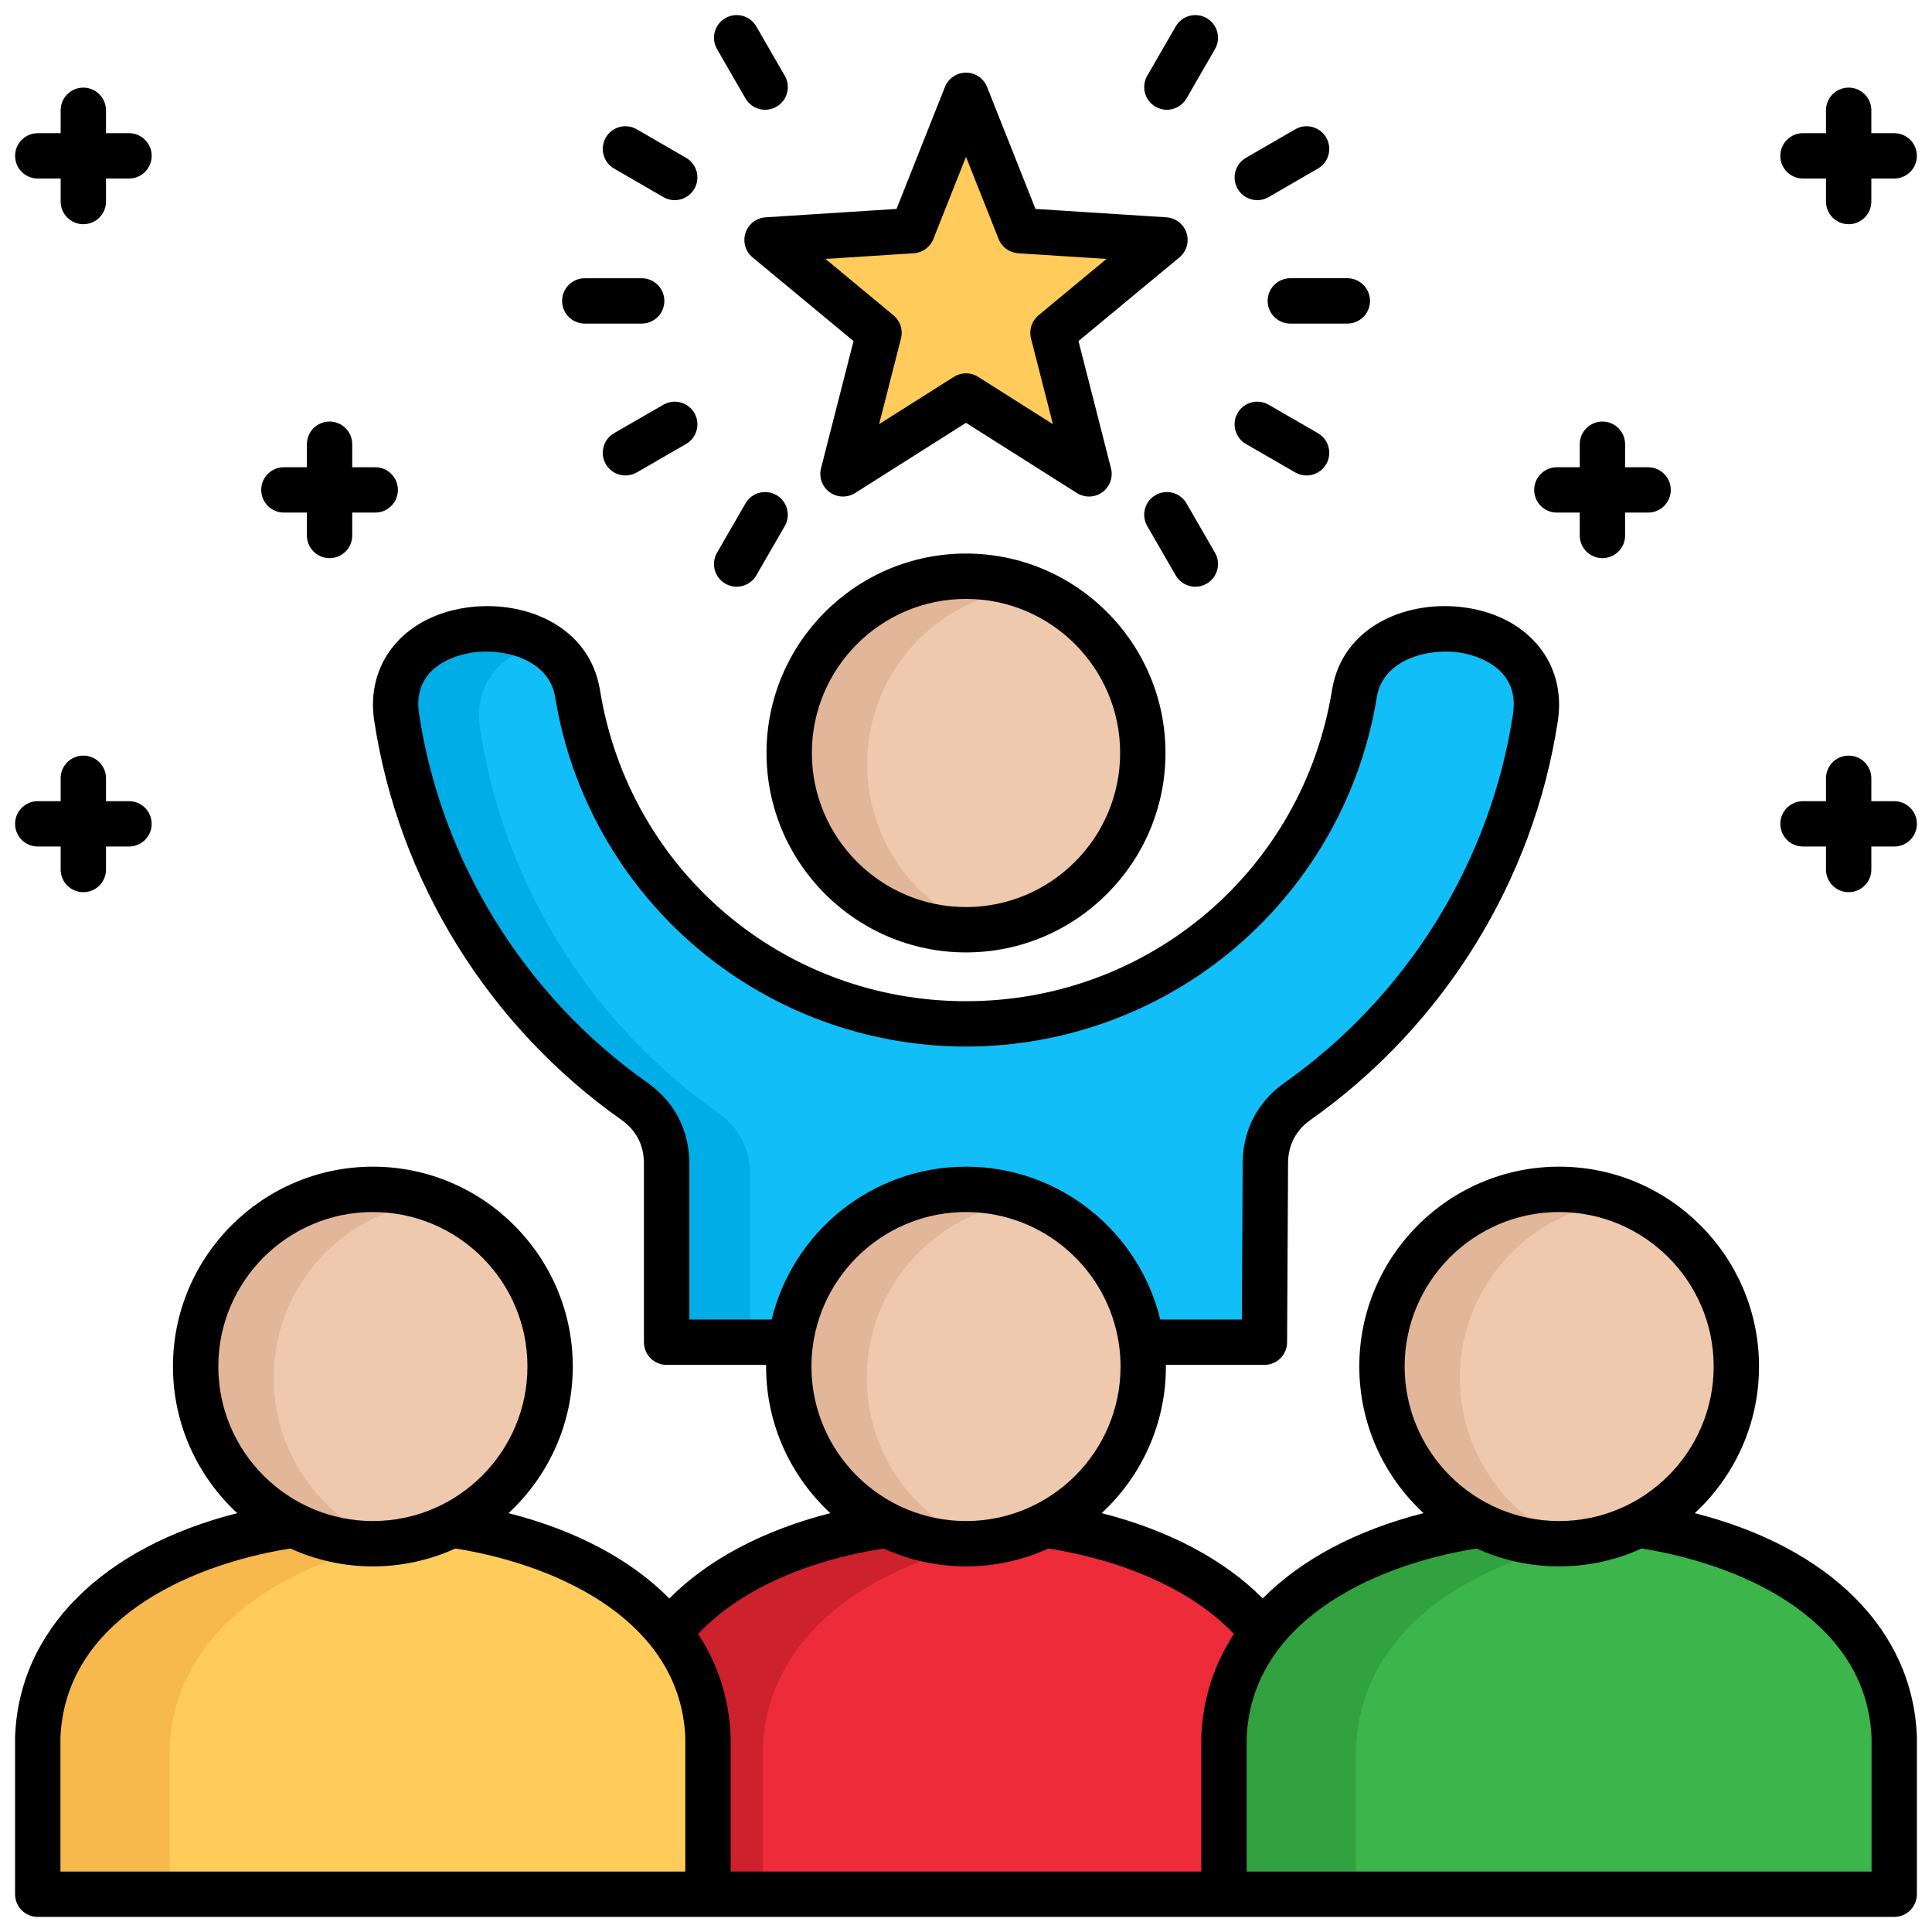 <svg id="Layer_1" viewBox="0 0 512 512" xmlns="http://www.w3.org/2000/svg" data-name="Layer 1"><g fill-rule="evenodd"><path d="m344.809 463.454c-2.806-77.102-174.813-77.102-177.619 0v41.528h177.619z" fill="#cd212d"/><path d="m344.809 463.454c-1.219-33.392-34.157-52.299-71.348-56.778-37.162 4.479-70.101 23.386-71.32 56.778v41.528h142.668z" fill="#ee2b39"/><path d="m335.087 358.685.255-47.452c0-6.718 3.005-12.472 8.476-16.356 33.25-23.442 56.75-59.811 63.099-101.821 4.28-28.431-43.88-31.578-47.991-6.208-8.05 49.606-51.052 87.477-102.926 87.477s-94.876-37.871-102.926-87.477c-4.11-25.37-52.271-22.224-47.962 6.208 6.35 42.01 29.82 78.378 63.071 101.821 5.499 3.884 8.476 9.638 8.476 16.356v47.452z" fill="#00ade6"/><path d="m335.087 358.685.255-47.452c0-6.718 3.005-12.472 8.476-16.356 33.25-23.442 56.75-59.811 63.099-101.821 4.28-28.431-43.88-31.578-47.991-6.208-8.05 49.606-51.052 87.477-102.926 87.477s-94.876-37.871-102.926-87.477c-1.219-7.597-6.406-12.643-12.954-15.222-8.419 3.288-14.542 10.488-12.898 21.43 6.35 42.01 29.82 78.378 63.071 101.821 5.499 3.884 8.504 9.638 8.504 16.356v47.452z" fill="#11bef7"/><path d="m256 28.25 14.23 35.859 38.494 2.466-29.678 24.605 9.552 37.389-32.598-20.637-32.598 20.637 9.552-37.389-29.678-24.605 38.494-2.466z" fill="#ffcb5b"/><path d="m501.991 463.454c-2.806-77.102-174.813-77.102-177.619 0v41.528h177.619z" fill="#32a13f"/><path d="m501.991 463.454c-1.219-33.392-34.157-52.299-71.32-56.778-37.191 4.479-70.129 23.386-71.348 56.778v41.528h142.668z" fill="#3cb54b"/><path d="m187.628 463.454c-2.806-77.102-174.813-77.102-177.619 0v41.528h177.619z" fill="#f7b84e"/><path d="m187.628 463.454c-1.219-33.392-34.157-52.299-71.348-56.778-37.191 4.479-70.129 23.386-71.32 56.778v41.528h142.668z" fill="#ffcb5b"/><path d="m98.819 318.178c-25.937 0-46.97 21.005-46.97 46.942s21.033 46.97 46.97 46.97 46.97-21.033 46.97-46.97-21.033-46.942-46.97-46.942zm157.181-162.482c25.88 0 46.857 20.977 46.857 46.828s-20.976 46.857-46.857 46.857-46.857-20.976-46.857-46.857 20.976-46.828 46.857-46.828zm0 162.482c-25.937 0-46.97 21.005-46.97 46.942s21.033 46.97 46.97 46.97 46.97-21.033 46.97-46.97-21.033-46.942-46.97-46.942zm157.181 0c-25.937 0-46.942 21.005-46.942 46.942s21.005 46.97 46.942 46.97 46.97-21.033 46.97-46.97-21.033-46.942-46.97-46.942z" fill="#e2b698"/><path d="m109.137 410.956c20.976-4.706 36.652-23.443 36.652-45.836s-15.676-41.103-36.652-45.808c-20.948 4.705-36.624 23.442-36.624 45.808s15.676 41.131 36.624 45.836zm157.181-162.709c-20.891-4.706-36.51-23.386-36.51-45.723s15.619-40.989 36.51-45.694c20.92 4.705 36.539 23.386 36.539 45.694s-15.619 41.017-36.539 45.723zm0 71.065c-20.948 4.705-36.624 23.442-36.624 45.808s15.676 41.131 36.624 45.836c20.976-4.706 36.652-23.443 36.652-45.836s-15.676-41.103-36.652-45.808zm157.181 0c-20.948 4.705-36.624 23.442-36.624 45.808s15.676 41.131 36.624 45.836c20.976-4.706 36.652-23.443 36.652-45.836s-15.676-41.103-36.652-45.808z" fill="#efc9ae"/></g><path d="m256 146.696c-29.15 0-52.866 23.703-52.866 52.839s23.715 52.866 52.866 52.866 52.866-23.716 52.866-52.866-23.716-52.839-52.866-52.839zm0 93.686c-22.523 0-40.847-18.323-40.847-40.847s18.324-40.819 40.847-40.819 40.848 18.312 40.848 40.819-18.324 40.847-40.848 40.847zm-58.439-178.653c-.761 2.342-.016 4.911 1.88 6.482l26.75 22.178-8.611 33.703c-.61 2.386.298 4.901 2.29 6.35 1.992 1.446 4.666 1.533 6.747.215l29.384-18.602 29.384 18.602c.984.623 2.1.933 3.214.933 1.243 0 2.482-.385 3.533-1.147 1.992-1.448 2.9-3.964 2.29-6.35l-8.611-33.703 26.75-22.178c1.896-1.571 2.641-4.141 1.88-6.482-.761-2.343-2.874-3.983-5.331-4.141l-34.697-2.223-12.826-32.321c-.909-2.289-3.123-3.793-5.586-3.793s-4.677 1.504-5.586 3.793l-12.826 32.321-34.696 2.223c-2.458.157-4.57 1.798-5.331 4.141zm44.594 5.388c2.319-.148 4.344-1.62 5.201-3.78l8.645-21.783 8.644 21.783c.857 2.16 2.883 3.632 5.202 3.78l23.396 1.499-18.031 14.949c-1.789 1.482-2.562 3.863-1.987 6.113l5.808 22.732-19.817-12.545c-.981-.622-2.098-.933-3.214-.933s-2.233.311-3.214.933l-19.816 12.545 5.808-22.732c.575-2.25-.198-4.631-1.987-6.113l-18.031-14.949 23.396-1.499zm69.416 85.361-7.54-13.067c-1.659-2.874-.673-6.549 2.202-8.208 2.874-1.658 6.549-.674 8.208 2.202l7.54 13.067c1.659 2.874.673 6.549-2.202 8.208-.946.546-1.979.806-2.998.806-2.078 0-4.098-1.078-5.211-3.008zm16.413-43.027c1.658-2.873 5.334-3.861 8.208-2.201l13.068 7.541c2.875 1.659 3.86 5.334 2.202 8.209-1.113 1.928-3.133 3.007-5.21 3.007-1.02 0-2.052-.26-2.998-.806l-13.068-7.541c-2.875-1.659-3.86-5.334-2.202-8.209zm-23.953-89.376 7.54-13.066c1.659-2.875 5.334-3.859 8.208-2.202 2.875 1.659 3.86 5.334 2.202 8.209l-7.54 13.066c-1.113 1.929-3.133 3.008-5.21 3.008-1.019 0-2.052-.26-2.998-.806-2.875-1.659-3.86-5.334-2.202-8.209zm37.917 53.659h15.108c3.319 0 6.009 2.69 6.009 6.01s-2.69 6.01-6.009 6.01h-15.108c-3.319 0-6.009-2.69-6.009-6.01s2.69-6.01 6.009-6.01zm-13.959-23.69c-1.664-2.872-.684-6.548 2.188-8.212l13.068-7.569c2.872-1.661 6.549-.684 8.212 2.188s.684 6.548-2.188 8.212l-13.068 7.569c-.948.549-1.984.811-3.007.811-2.074 0-4.091-1.075-5.206-2.999zm-143.97 59.407c1.659 2.875.673 6.55-2.201 8.209l-13.067 7.541c-.946.546-1.979.806-2.999.806-2.077 0-4.097-1.078-5.21-3.007-1.659-2.875-.673-6.55 2.201-8.209l13.067-7.541c2.875-1.658 6.549-.674 8.209 2.201zm6.002 37.021 7.541-13.067c1.658-2.873 5.333-3.861 8.208-2.201 2.875 1.659 3.86 5.334 2.202 8.209l-7.541 13.067c-1.113 1.928-3.133 3.007-5.211 3.007-1.019 0-2.051-.26-2.998-.806-2.875-1.659-3.86-5.334-2.202-8.209zm-29.475-110.021c1.663-2.871 5.34-3.851 8.212-2.188l13.067 7.569c2.872 1.664 3.852 5.341 2.188 8.212-1.114 1.924-3.132 2.999-5.206 2.999-1.022 0-2.058-.262-3.006-.811l-13.067-7.569c-2.872-1.664-3.852-5.341-2.188-8.212zm29.475-23.436c-1.659-2.875-.673-6.55 2.202-8.209 2.874-1.658 6.55-.674 8.208 2.201l7.541 13.067c1.659 2.875.673 6.55-2.202 8.209-.946.546-1.979.806-2.998.806-2.077 0-4.098-1.078-5.21-3.007zm-41.056 66.729c0-3.319 2.69-6.01 6.009-6.01h15.081c3.319 0 6.009 2.69 6.009 6.01s-2.69 6.01-6.009 6.01h-15.081c-3.319 0-6.009-2.69-6.009-6.01zm257.613 50.088c0-3.319 2.69-6.01 6.009-6.01h6.066v-6.095c0-3.319 2.69-6.01 6.009-6.01s6.009 2.69 6.009 6.01v6.095h6.095c3.319 0 6.009 2.69 6.009 6.01s-2.69 6.01-6.009 6.01h-6.095v6.065c0 3.319-2.69 6.01-6.009 6.01s-6.009-2.69-6.009-6.01v-6.065h-6.066c-3.319 0-6.009-2.69-6.009-6.01zm-402.578-88.528c0-3.319 2.69-6.01 6.009-6.01h6.066v-6.065c0-3.319 2.69-6.01 6.009-6.01s6.009 2.69 6.009 6.01v6.065h6.095c3.319 0 6.009 2.69 6.009 6.01s-2.69 6.01-6.009 6.01h-6.095v6.095c0 3.319-2.69 6.01-6.009 6.01s-6.009-2.69-6.009-6.01v-6.095h-6.066c-3.319 0-6.009-2.69-6.009-6.01zm467.802 0c0-3.319 2.69-6.01 6.009-6.01h6.095v-6.065c0-3.319 2.69-6.01 6.009-6.01s6.009 2.69 6.009 6.01v6.065h6.066c3.319 0 6.009 2.69 6.009 6.01s-2.69 6.01-6.009 6.01h-6.066v6.095c0 3.319-2.69 6.01-6.009 6.01s-6.009-2.69-6.009-6.01v-6.095h-6.095c-3.319 0-6.009-2.69-6.009-6.01zm36.198 177.023c0 3.319-2.69 6.01-6.009 6.01h-6.066v6.095c0 3.319-2.69 6.01-6.009 6.01s-6.009-2.69-6.009-6.01v-6.095h-6.095c-3.319 0-6.009-2.69-6.009-6.01s2.69-6.01 6.009-6.01h6.095v-6.065c0-3.319 2.69-6.01 6.009-6.01s6.009 2.69 6.009 6.01v6.065h6.066c3.319 0 6.009 2.69 6.009 6.01zm-504 0c0-3.319 2.69-6.01 6.009-6.01h6.066v-6.065c0-3.319 2.69-6.01 6.009-6.01s6.009 2.69 6.009 6.01v6.065h6.095c3.319 0 6.009 2.69 6.009 6.01s-2.69 6.01-6.009 6.01h-6.095v6.095c0 3.319-2.69 6.01-6.009 6.01s-6.009-2.69-6.009-6.01v-6.095h-6.066c-3.319 0-6.009-2.69-6.009-6.01zm65.226-88.497c0-3.319 2.69-6.01 6.009-6.01h6.095v-6.095c0-3.319 2.69-6.01 6.009-6.01s6.009 2.69 6.009 6.01v6.095h6.094c3.319 0 6.009 2.69 6.009 6.01s-2.69 6.01-6.009 6.01h-6.094v6.065c0 3.319-2.69 6.01-6.009 6.01s-6.009-2.69-6.009-6.01v-6.065h-6.095c-3.319 0-6.009-2.69-6.009-6.01zm379.906 271.169c10.463-9.685 17.029-23.522 17.029-38.87 0-29.197-23.767-52.951-52.979-52.951s-52.951 23.754-52.951 52.951c0 15.346 6.561 29.182 17.017 38.867-17.941 4.555-32.474 12.361-42.613 22.604-10.242-10.32-24.936-18.088-42.683-22.601 10.463-9.685 17.029-23.522 17.029-38.869 0-.143-.01-.283-.011-.425h26.118c3.306 0 5.992-2.671 6.009-5.978l.255-47.484c0-4.733 2.056-8.694 5.929-11.444 35.268-24.864 59.17-63.439 65.579-105.837 2.263-15.028-7.618-27.315-24.028-29.879-15.273-2.392-33.023 4.448-35.836 21.813-7.752 47.764-48.544 82.431-96.995 82.431s-89.243-34.667-96.994-82.429c-2.815-17.378-20.573-24.208-35.85-21.813-16.399 2.571-26.263 14.859-23.987 29.881 6.41 42.408 30.302 80.982 65.546 105.831 3.881 2.74 5.933 6.699 5.933 11.446v47.452c0 3.319 2.69 6.01 6.009 6.01h26.373c-.001.142-.011.282-.011.425 0 15.348 6.566 29.186 17.029 38.87-17.735 4.514-32.421 12.283-42.662 22.607-10.136-10.243-24.671-18.05-42.619-22.607 10.463-9.685 17.029-23.522 17.029-38.87 0-29.197-23.767-52.951-52.979-52.951s-52.979 23.754-52.979 52.951c0 15.348 6.566 29.186 17.029 38.87-35.67 9.057-57.847 30.966-58.865 59.248-.003.071-.004.144-.004.216v41.527c0 3.319 2.69 6.01 6.009 6.01h491.981c3.319 0 6.009-2.69 6.009-6.01v-41.527c0-.072 0-.144-.004-.216-1.017-28.282-23.195-50.191-58.865-59.248zm-76.883-38.87c0-22.57 18.362-40.932 40.933-40.932s40.961 18.361 40.961 40.932-18.375 40.961-40.961 40.961-40.933-18.375-40.933-40.961zm-189.581-12.444v-41.442c0-8.694-3.913-16.246-11.022-21.267-32.584-22.973-54.669-58.622-60.592-97.81-1.925-12.706 10.202-15.618 13.965-16.208 8.179-1.282 20.453 1.55 22.124 11.863 4.148 25.561 17.308 48.978 37.056 65.938 19.963 17.145 45.463 26.587 71.801 26.587s51.853-9.442 71.812-26.588c19.74-16.956 32.897-40.373 37.046-65.938 1.669-10.306 13.94-13.137 22.116-11.863 2.683.42 15.963 3.171 14 16.212-5.921 39.171-28.016 74.82-60.636 97.818-7.098 5.039-11.006 12.588-11.006 21.224l-.223 41.475h-21.622c-5.617-23.21-26.564-40.507-51.488-40.507s-45.871 17.296-51.488 40.507h-21.845zm32.372 12.444c0-1.956.147-3.878.414-5.762.003-.026.007-.051.01-.077 2.845-19.813 19.936-35.093 40.537-35.093s37.692 15.279 40.537 35.093c.003.026.007.051.01.077.267 1.884.414 3.806.414 5.762 0 22.586-18.375 40.961-40.961 40.961s-40.961-18.375-40.961-40.961zm19.097 48.239c6.671 3.036 14.07 4.741 21.864 4.741s15.192-1.705 21.862-4.74c21.012 3.37 38.562 11.489 49.133 22.643-5.274 8.098-8.262 17.269-8.629 27.229-.003.074-.004.147-.004.222v35.518h-124.725v-35.518c0-.072 0-.144-.004-.216-.358-9.962-3.342-19.135-8.614-27.235 10.617-11.291 27.813-19.241 49.117-22.644zm-176.279-48.239c0-22.57 18.375-40.932 40.961-40.932s40.961 18.361 40.961 40.932-18.375 40.961-40.961 40.961-40.961-18.375-40.961-40.961zm-41.839 98.445c1.151-30.008 31.882-45.527 60.921-50.213 6.675 3.04 14.079 4.749 21.879 4.749s15.205-1.708 21.88-4.749c29.039 4.686 59.77 20.205 60.921 50.213v35.406h-165.601v-35.406zm479.963 35.406h-165.601v-35.403c1.178-30.018 31.905-45.536 60.929-50.218 6.672 3.041 14.074 4.75 21.871 4.75s15.205-1.708 21.88-4.749c29.039 4.686 59.77 20.205 60.921 50.213v35.406z"/></svg>